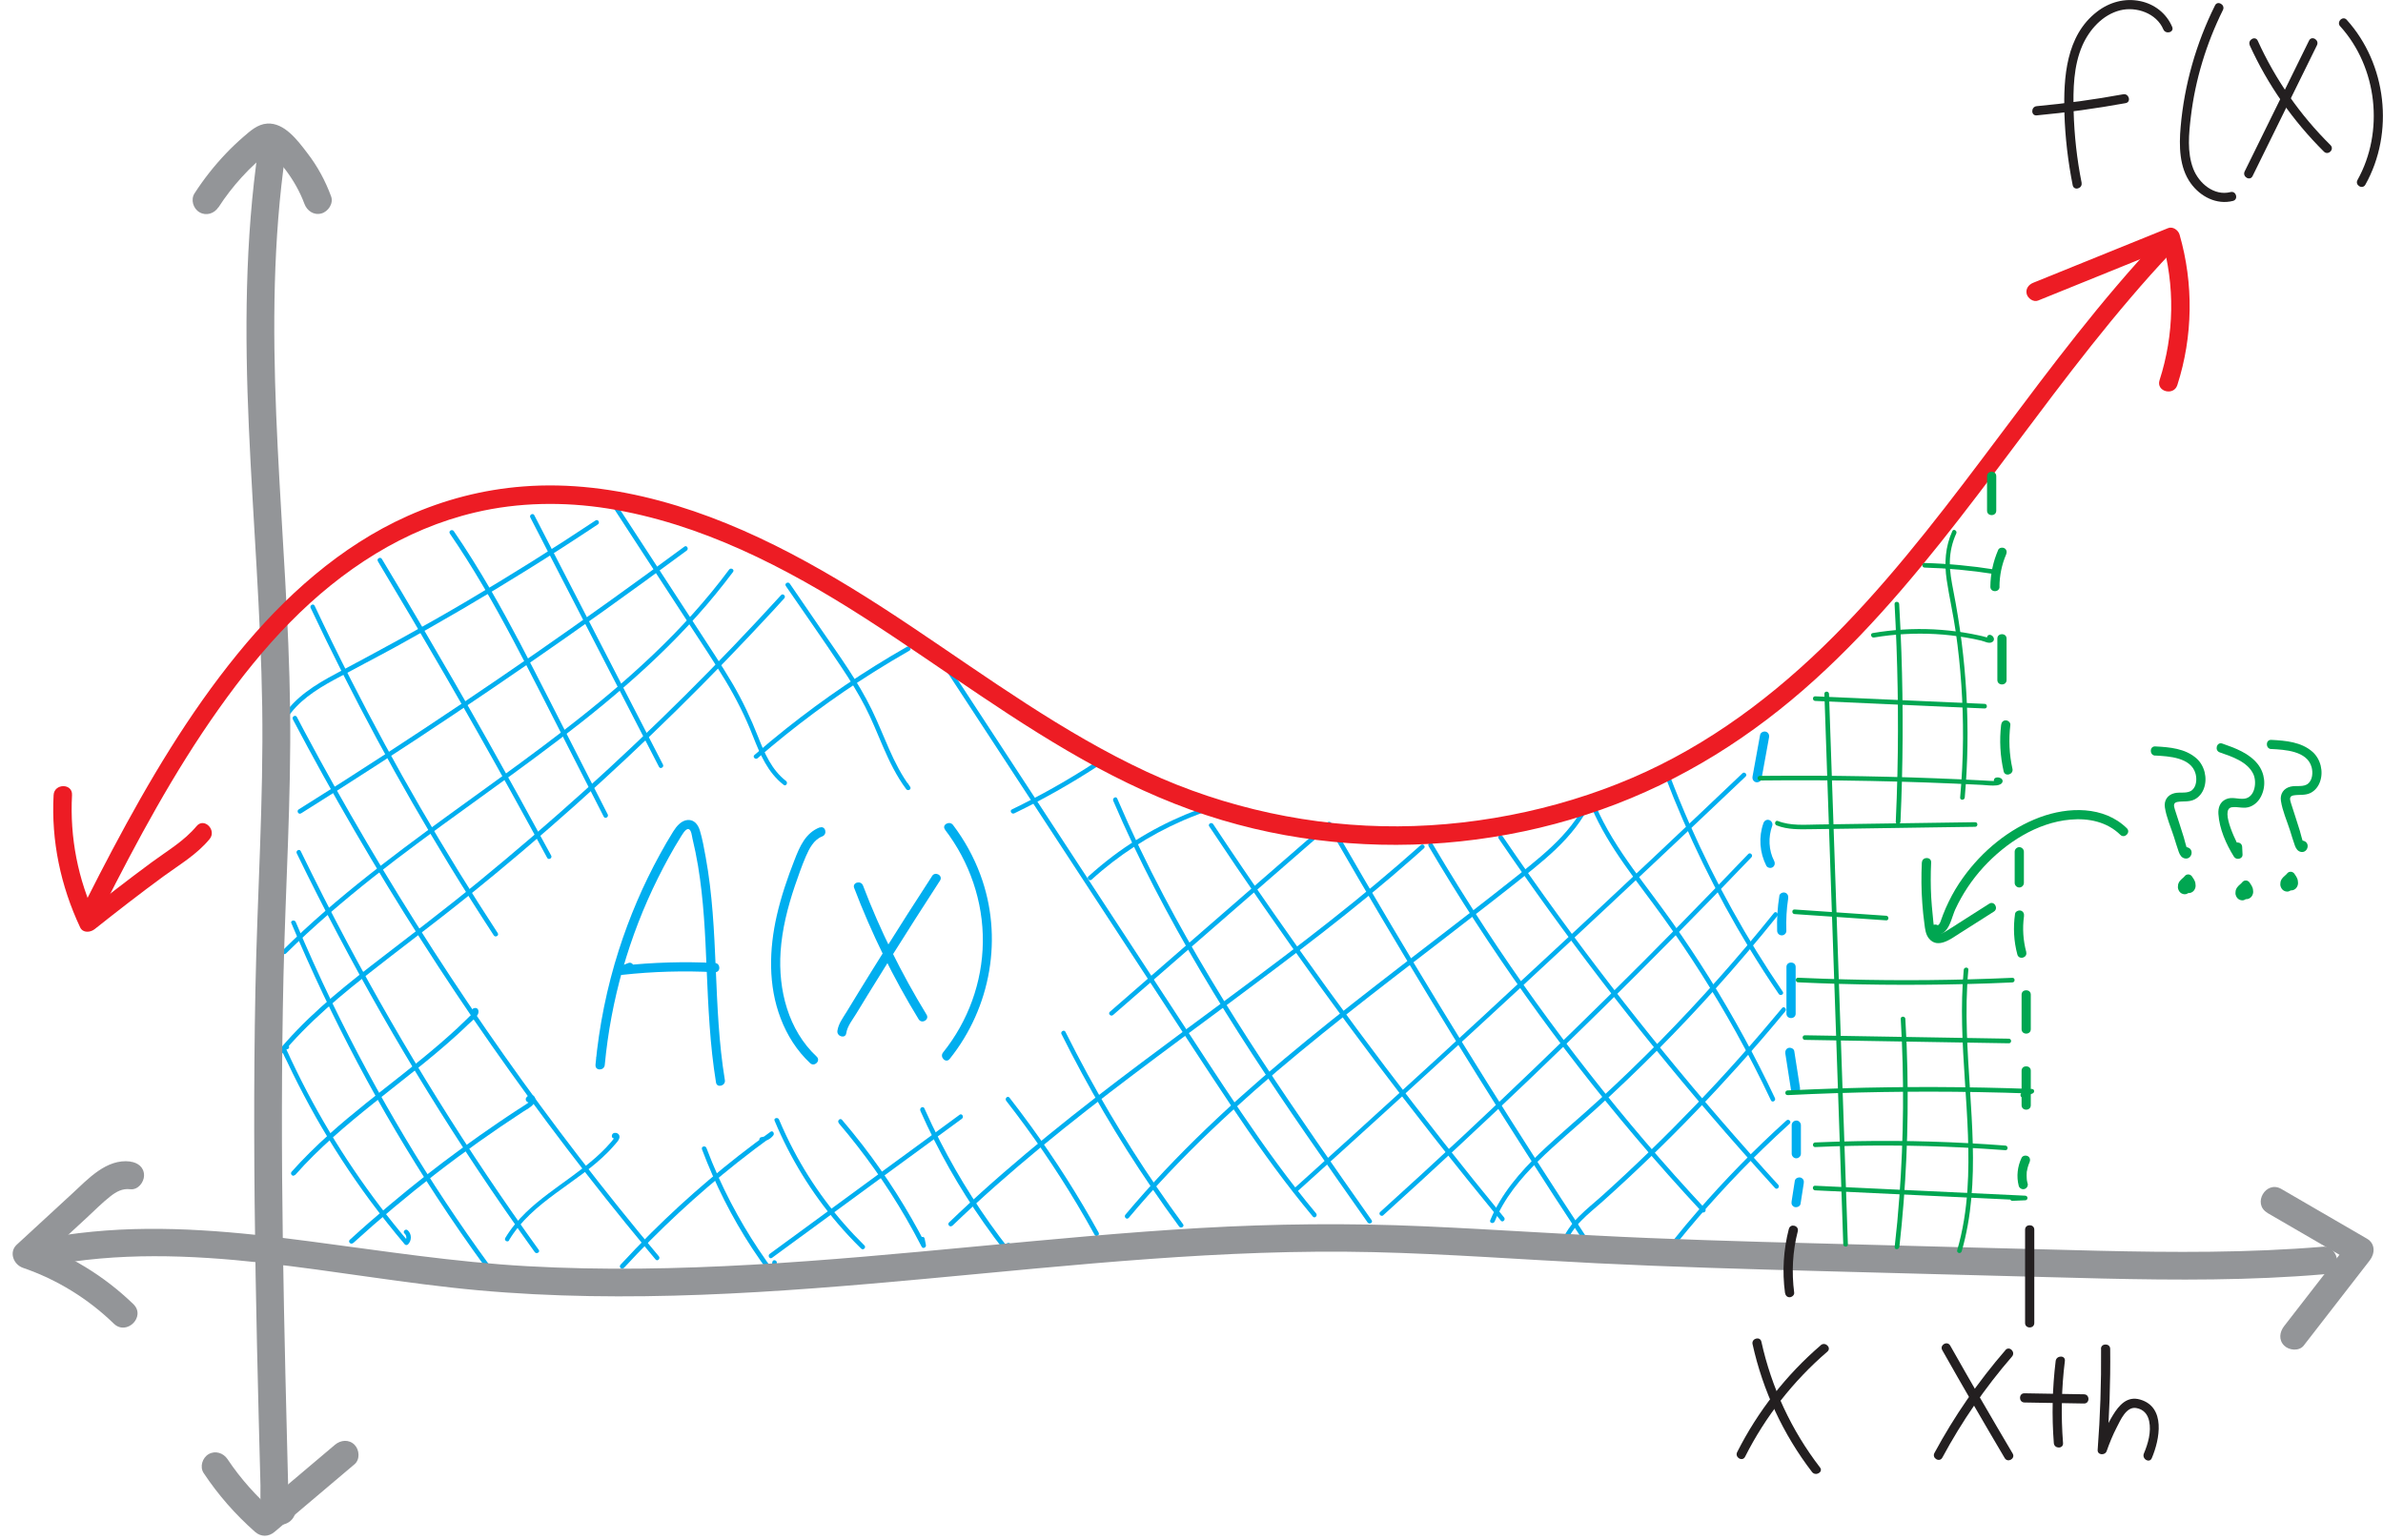 <?xml version="1.0" encoding="UTF-8"?>
<svg id="Layer_2" data-name="Layer 2" xmlns="http://www.w3.org/2000/svg" viewBox="0 0 258.73 167.27">
  <defs>
    <style>
      .cls-1 {
        fill: #00a651;
      }

      .cls-2 {
        fill: #231f20;
      }

      .cls-3 {
        fill: #ed1c24;
      }

      .cls-4 {
        fill: #00aeef;
      }

      .cls-5 {
        fill: #939598;
      }
    </style>
  </defs>
  <g id="Layer_1-2" data-name="Layer 1">
    <g>
      <g>
        <path class="cls-4" d="M64.73,114.87c-.02.26-.05.52-.07.79-.06.64.94.64,1,0,.66-7.05,2.63-13.98,5.78-20.31.76-1.52,1.57-3.02,2.47-4.46.13-.2.53-.94.85-.85.31.08.36.76.42,1.01.24.99.44,1.99.61,3,.61,3.68.78,7.42.93,11.14.18,4.14.35,8.28,1.02,12.37.1.63,1.07.36.96-.27-1.32-8.01-.62-16.21-2.08-24.2-.18-.97-.35-1.98-.64-2.92-.19-.61-.6-1.16-1.3-1.12s-1.23.68-1.58,1.24c-.51.81-.99,1.65-1.45,2.49-1.82,3.31-3.31,6.8-4.46,10.39-1.3,4.06-2.14,8.25-2.54,12.49h1c.02-.26.05-.52.07-.79.06-.64-.94-.64-1,0h0Z"/>
        <path class="cls-4" d="M68.21,104.59l-.79.3c-.48.18-.47,1.05.13.98,3.35-.37,6.71-.46,10.07-.29.64.03.64-.97,0-1-3.36-.17-6.73-.07-10.07.29l.13.98.79-.3c.6-.23.34-1.19-.27-.96h0Z"/>
        <path class="cls-4" d="M89.01,89.85c-1.55.59-2.19,2.1-2.75,3.55-.77,1.96-1.45,3.97-1.92,6.02-.84,3.68-.95,7.6.42,11.18.7,1.84,1.76,3.51,3.2,4.86.47.44,1.18-.27.71-.71-3.1-2.9-4.19-7.26-3.92-11.39.16-2.44.77-4.84,1.55-7.15.37-1.08.75-2.17,1.2-3.22.37-.85.86-1.81,1.78-2.16.59-.23.34-1.19-.27-.96h0Z"/>
        <path class="cls-4" d="M92.74,96.43c1.89,4.96,4.23,9.73,7,14.26.34.55,1.2.05.86-.5-2.72-4.45-5.04-9.14-6.9-14.02-.23-.6-1.19-.34-.96.27h0Z"/>
        <path class="cls-4" d="M101.2,95.14c-1.81,2.79-3.61,5.59-5.37,8.41-.86,1.38-1.72,2.75-2.57,4.14-.45.73-.89,1.45-1.33,2.18-.41.67-.89,1.29-1.01,2.07-.09.63.87.9.96.27.12-.79.69-1.47,1.1-2.15s.85-1.38,1.27-2.08c.85-1.38,1.71-2.76,2.57-4.14,1.73-2.75,3.47-5.49,5.24-8.21.35-.54-.51-1.04-.86-.5h0Z"/>
        <path class="cls-4" d="M102.6,90.1c2.67,3.49,4.16,7.8,4.11,12.2s-1.61,8.62-4.32,12c-.4.5.3,1.21.71.71,4.5-5.6,5.85-13.26,3.34-20.02-.72-1.94-1.72-3.75-2.97-5.4-.39-.5-1.26,0-.86.5h0Z"/>
      </g>
      <g>
        <path class="cls-4" d="M191.1,79.81l-.82,4.51c-.05.27.07.54.35.62.24.07.57-.08.62-.35l.82-4.51c.05-.27-.07-.54-.35-.62-.24-.07-.57.08-.62.35h0Z"/>
        <path class="cls-4" d="M191.46,89.4c-.54,1.5-.41,3.19.31,4.61.12.24.46.31.68.18.24-.14.3-.44.18-.68-.61-1.19-.66-2.59-.21-3.84.09-.25-.1-.55-.35-.62-.28-.08-.52.09-.62.35h0Z"/>
        <path class="cls-4" d="M193.19,97.29c-.2,1.25-.28,2.52-.24,3.79,0,.27.22.5.5.5s.51-.23.5-.5c-.04-1.18.02-2.36.2-3.52.04-.27-.07-.54-.35-.62-.24-.07-.57.08-.62.35h0Z"/>
        <path class="cls-4" d="M193.96,105.01v5.07c0,.64,1,.64,1,0v-5.07c0-.64-1-.64-1,0h0Z"/>
        <path class="cls-4" d="M193.84,114.42l.62,3.98c.04.27.38.41.62.35.28-.08.39-.35.35-.62l-.62-3.98c-.04-.27-.38-.41-.62-.35-.28.08-.39.35-.35.62h0Z"/>
        <path class="cls-4" d="M194.53,122.19v3.1c0,.26.23.51.5.5s.5-.22.5-.5v-3.1c0-.26-.23-.51-.5-.5s-.5.22-.5.5h0Z"/>
        <path class="cls-4" d="M194.87,128.23l-.35,2.24c-.02.14-.02.26.05.39.06.1.18.2.3.23.24.05.57-.07.62-.35l.35-2.24c.02-.14.02-.26-.05-.39-.06-.1-.18-.2-.3-.23-.24-.05-.57.07-.62.35h0Z"/>
      </g>
      <g>
        <path class="cls-4" d="M102.29,72.14l7.86,12.02c2.62,4.01,5.24,8.01,7.86,12.02s5.24,8.01,7.86,12.02,5.08,7.81,7.67,11.68,5.09,7.41,7.91,10.91c.36.44.72.89,1.09,1.33.21.25.56-.11.35-.35-2.9-3.48-5.55-7.16-8.09-10.91s-5.09-7.69-7.61-11.55-5.22-7.98-7.83-11.97l-7.83-11.97-7.86-12.02-.96-1.46c-.18-.27-.61-.02-.43.25h0Z"/>
        <path class="cls-4" d="M131.3,89.76c3.85,5.8,7.81,11.52,11.88,17.16s8.19,11.1,12.45,16.53c2.41,3.07,4.85,6.1,7.32,9.11.2.25.56-.11.35-.35-4.4-5.36-8.7-10.81-12.89-16.34-4.15-5.49-8.19-11.05-12.12-16.7-2.23-3.2-4.42-6.42-6.57-9.67-.18-.27-.61-.02-.43.25h0Z"/>
        <path class="cls-4" d="M155.11,91.9c3.29,5.58,6.82,11.01,10.57,16.29,3.73,5.24,7.67,10.32,11.83,15.23,2.35,2.78,4.78,5.51,7.26,8.18.22.24.57-.12.35-.35-4.4-4.72-8.6-9.63-12.58-14.71-3.98-5.07-7.74-10.3-11.27-15.69-1.98-3.02-3.89-6.09-5.73-9.21-.16-.28-.6-.03-.43.25h0Z"/>
        <path class="cls-4" d="M180.76,84.22c2.47,6.5,5.54,12.78,9.15,18.73,1.03,1.69,2.1,3.36,3.22,5,.18.26.61.01.43-.25-3.91-5.73-7.29-11.82-10.09-18.16-.79-1.79-1.53-3.61-2.23-5.44-.11-.3-.6-.17-.48.13h0Z"/>
        <path class="cls-4" d="M172.8,87.7c1.88,4.4,5.01,8.07,7.77,11.92,2.87,3.99,5.5,8.14,7.89,12.43,1.35,2.44,2.63,4.92,3.82,7.45.14.29.57.04.43-.25-2.11-4.47-4.48-8.81-7.09-13-1.3-2.08-2.66-4.13-4.08-6.13s-2.84-3.84-4.24-5.77c-1.56-2.17-3.02-4.43-4.07-6.89-.13-.29-.56-.04-.43.25h0Z"/>
        <path class="cls-4" d="M162.71,91.06c3.55,5.21,7.24,10.32,11.07,15.32s7.77,9.86,11.85,14.62c2.32,2.71,4.69,5.38,7.09,8.02.22.24.57-.12.35-.35-4.25-4.66-8.37-9.43-12.36-14.32s-7.8-9.83-11.5-14.91c-2.07-2.84-4.09-5.72-6.07-8.63-.18-.26-.61-.01-.43.25h0Z"/>
        <path class="cls-4" d="M144.97,91.06c3.32,5.76,6.71,11.48,10.16,17.17,3.45,5.69,6.97,11.33,10.56,16.94,2.01,3.15,4.04,6.28,6.1,9.4.18.27.61.02.43-.25-3.66-5.56-7.25-11.16-10.78-16.8s-6.99-11.32-10.38-17.04c-1.9-3.21-3.79-6.43-5.65-9.66-.16-.28-.59-.03-.43.25h0Z"/>
        <path class="cls-4" d="M120.87,86.97c2.74,6.41,5.99,12.58,9.53,18.57s7.41,11.84,11.37,17.59c2.22,3.23,4.47,6.43,6.72,9.63.18.26.62.01.43-.25-4.02-5.72-8.03-11.44-11.86-17.28s-7.46-11.78-10.71-17.95c-1.82-3.45-3.51-6.97-5.05-10.56-.13-.3-.56-.04-.43.25h0Z"/>
        <path class="cls-4" d="M115.25,112.3c2.88,5.77,6.14,11.34,9.77,16.66.97,1.43,1.97,2.84,3,4.24.19.26.62,0,.43-.25-3.82-5.2-7.29-10.65-10.38-16.31-.82-1.51-1.62-3.04-2.39-4.58-.14-.29-.58-.03-.43.25h0Z"/>
        <path class="cls-4" d="M109.25,119.55c2.79,3.58,5.36,7.33,7.69,11.23.66,1.1,1.29,2.21,1.91,3.33.16.28.59.03.43-.25-2.21-4-4.66-7.86-7.35-11.56-.76-1.05-1.54-2.08-2.33-3.1-.2-.25-.55.1-.35.35h0Z"/>
        <path class="cls-4" d="M99.92,120.62c1.9,4.29,4.22,8.38,6.92,12.22.76,1.09,1.55,2.15,2.37,3.19.15.19.41,0,.43-.18.02-.21.05-.42.07-.63.04-.32-.46-.32-.5,0-.02.21-.05.42-.07.63l.43-.18c-2.87-3.66-5.39-7.6-7.51-11.75-.6-1.17-1.16-2.36-1.7-3.56-.13-.29-.56-.04-.43.25h0Z"/>
        <path class="cls-4" d="M91.05,121.96c2.74,3.21,5.19,6.66,7.31,10.31.6,1.03,1.16,2.07,1.71,3.13.14.26.51.07.46-.19-.05-.23-.09-.47-.14-.7-.06-.32-.55-.18-.48.13.05.23.09.47.14.7l.46-.19c-1.95-3.79-4.24-7.4-6.84-10.77-.73-.94-1.48-1.87-2.25-2.77-.21-.24-.56.11-.35.35h0Z"/>
        <path class="cls-4" d="M84.1,121.71c1.69,4.05,4,7.82,6.85,11.16.81.95,1.66,1.86,2.55,2.73.23.23.58-.13.35-.35-3.08-3.03-5.69-6.52-7.7-10.35-.57-1.08-1.09-2.19-1.57-3.32-.12-.29-.61-.16-.48.13h0Z"/>
        <path class="cls-4" d="M76.21,124.8c1.42,3.77,3.24,7.39,5.45,10.76.64.97,1.3,1.92,2,2.85.11.15.41.17.46-.06.07-.39.15-.79.22-1.18.06-.31-.42-.45-.48-.13-.07.39-.15.79-.22,1.18l.46-.06c-2.39-3.2-4.43-6.65-6.07-10.28-.48-1.06-.92-2.13-1.33-3.21-.11-.3-.6-.17-.48.13h0Z"/>
        <path class="cls-4" d="M31.79,78.11c2.15,4.08,4.39,8.12,6.71,12.11s4.73,7.95,7.22,11.85,5.03,7.71,7.67,11.48,5.36,7.51,8.16,11.18,5.62,7.22,8.54,10.74c.36.44.73.87,1.09,1.31.21.25.56-.11.35-.35-2.96-3.53-5.84-7.12-8.65-10.77s-5.5-7.31-8.14-11.05-5.23-7.58-7.72-11.44-4.89-7.76-7.22-11.72-4.6-8-6.77-12.07c-.27-.5-.54-1.01-.8-1.52-.15-.28-.58-.03-.43.25h0Z"/>
        <path class="cls-4" d="M32.22,92.67c2.87,5.91,5.94,11.73,9.2,17.44s6.71,11.3,10.35,16.78c2.04,3.07,4.14,6.1,6.29,9.09.19.26.62,0,.43-.25-3.84-5.33-7.51-10.79-10.98-16.37-3.47-5.58-6.76-11.28-9.85-17.08-1.73-3.25-3.4-6.54-5.01-9.85-.14-.29-.57-.04-.43.25h0Z"/>
        <path class="cls-4" d="M31.64,100.27c2.18,5.18,4.58,10.25,7.21,15.21s5.48,9.77,8.54,14.46c1.71,2.62,3.49,5.19,5.33,7.71.19.26.62,0,.43-.25-3.27-4.48-6.34-9.1-9.18-13.86s-5.51-9.7-7.94-14.72c-1.38-2.86-2.69-5.76-3.92-8.69-.12-.29-.61-.16-.48.13h0Z"/>
        <path class="cls-4" d="M31.39,113.65c-.07-.23-.29-.34-.5-.2s-.3.48-.23.73c.11.36.33.73.49,1.07.21.44.41.87.63,1.31.79,1.6,1.62,3.18,2.5,4.74,1.78,3.14,3.75,6.17,5.89,9.07,1.21,1.63,2.47,3.22,3.78,4.77.09.1.26.09.35,0,.42-.42.41-1.13-.03-1.53-.24-.22-.59.14-.35.35s.27.59.03.83h.35c-4.23-4.98-7.9-10.41-10.94-16.19-.42-.79-.82-1.59-1.21-2.39-.2-.4-.39-.8-.58-1.21-.09-.2-.19-.4-.28-.61-.04-.1-.11-.2-.14-.3-.04-.05-.05-.1-.02-.16.07-.11,0-.16-.23-.15.1.3.58.17.48-.13h0Z"/>
        <path class="cls-4" d="M85.32,63.64c2.02,2.94,4.07,5.85,6.04,8.82.93,1.39,1.81,2.81,2.58,4.3.72,1.4,1.3,2.86,1.92,4.3.7,1.62,1.47,3.22,2.53,4.64.19.25.61.02.43-.25-.08-.13-.16-.25-.25-.38-.17-.27-.61-.02-.43.25.08.13.16.25.25.38l.43-.25c-1.9-2.54-2.81-5.61-4.19-8.42-1.49-3.05-3.5-5.81-5.42-8.6l-3.46-5.05c-.18-.26-.61-.01-.43.25h0Z"/>
        <path class="cls-4" d="M66.7,55.3c2.73,4.19,5.45,8.37,8.18,12.56,1.31,2.01,2.64,4,3.88,6.05,1.16,1.93,2.16,3.91,2.98,6.01.78,1.98,1.61,3.98,3.35,5.32.25.2.5-.24.25-.43-1.55-1.19-2.34-3.03-3.03-4.79-.79-2.01-1.7-3.94-2.79-5.8-1.2-2.03-2.51-4-3.8-5.98l-4.02-6.17-4.57-7.01c-.17-.27-.61-.02-.43.25h0Z"/>
        <path class="cls-4" d="M57.58,56.2c3.63,7.03,7.25,14.06,10.88,21.09l3.09,5.99c.15.29.58.03.43-.25-3.63-7.03-7.25-14.06-10.88-21.09l-3.09-5.99c-.15-.29-.58-.03-.43.25h0Z"/>
        <path class="cls-4" d="M48.83,57.93c2.52,3.67,4.73,7.53,6.82,11.46s4.19,8.12,6.27,12.19c1.21,2.37,2.42,4.74,3.63,7.11.15.29.58.03.43-.25-2.14-4.2-4.29-8.41-6.43-12.61-2.02-3.96-4.05-7.93-6.28-11.78-1.26-2.17-2.58-4.3-4-6.37-.18-.26-.61-.01-.43.25h0Z"/>
        <path class="cls-4" d="M41.03,60.96c2.48,4.13,4.92,8.27,7.33,12.44s4.8,8.4,7.14,12.62c1.31,2.37,2.62,4.75,3.91,7.14.15.28.59.03.43-.25-2.29-4.23-4.62-8.45-6.98-12.64s-4.79-8.4-7.24-12.57c-1.37-2.34-2.76-4.67-4.16-7-.17-.28-.6-.02-.43.25h0Z"/>
        <path class="cls-4" d="M33.73,66.02c2.27,4.81,4.67,9.56,7.19,14.24s5.14,9.22,7.89,13.73c1.56,2.55,3.16,5.08,4.8,7.59.18.27.61.02.43-.25-2.91-4.45-5.7-8.98-8.37-13.58s-5.17-9.21-7.56-13.91c-1.36-2.67-2.68-5.36-3.95-8.06-.14-.29-.57-.04-.43.25h0Z"/>
        <path class="cls-4" d="M182.12,134.93c2.89-3.58,6-6.99,9.31-10.2.94-.92,1.91-1.81,2.88-2.7.24-.22-.12-.57-.35-.35-3.42,3.09-6.64,6.39-9.66,9.87-.86.99-1.71,2-2.53,3.03-.2.25.15.6.35.35h0Z"/>
        <path class="cls-4" d="M170.01,135.17c.62-2.01,2.49-3.35,3.99-4.69,1.73-1.55,3.43-3.13,5.1-4.74,3.33-3.21,6.54-6.54,9.63-9.98,1.74-1.94,3.45-3.92,5.11-5.94.2-.25-.15-.6-.35-.35-3,3.62-6.12,7.14-9.38,10.53s-6.6,6.64-10.08,9.78c-1.68,1.52-3.81,3-4.51,5.26-.1.31.39.44.48.13h0Z"/>
        <path class="cls-4" d="M162.28,132.66c1.04-2.54,2.81-4.68,4.75-6.59s4.19-3.77,6.27-5.66c4.54-4.13,8.87-8.48,12.97-13.05,2.3-2.56,4.53-5.18,6.69-7.87.2-.25-.15-.6-.35-.35-3.88,4.83-8,9.46-12.34,13.88-2.16,2.19-4.37,4.33-6.64,6.41-2.13,1.96-4.37,3.81-6.47,5.82s-4.2,4.44-5.36,7.27c-.12.3.36.43.48.13h0Z"/>
        <path class="cls-4" d="M150.2,131.96c5.39-4.87,10.71-9.82,15.96-14.84s10.37-10.07,15.44-15.21c2.88-2.91,5.73-5.85,8.56-8.81.22-.23-.13-.59-.35-.35-5.02,5.25-10.11,10.44-15.28,15.54s-10.35,10.09-15.63,15.02c-2.99,2.79-6.01,5.56-9.05,8.31-.24.22.12.57.35.35h0Z"/>
        <path class="cls-4" d="M140.87,129.38c3.21-2.89,6.4-5.79,9.59-8.69s6.37-5.82,9.55-8.74,6.34-5.85,9.5-8.79,6.31-5.89,9.45-8.84,6.28-5.92,9.41-8.89c.39-.37.77-.74,1.16-1.1.23-.22-.12-.58-.35-.35-3.13,2.98-6.26,5.94-9.4,8.9s-6.29,5.91-9.45,8.85-6.32,5.87-9.49,8.8-6.35,5.84-9.54,8.75-6.38,5.81-9.59,8.7c-.4.36-.79.72-1.19,1.07-.24.22.11.57.35.35h0Z"/>
        <path class="cls-4" d="M122.54,132.27c2.77-3.31,5.75-6.45,8.87-9.43s6.35-5.81,9.67-8.55,6.76-5.45,10.19-8.1,6.86-5.27,10.27-7.93c1.69-1.32,3.39-2.64,5.05-4s3.2-2.74,4.49-4.42c.31-.41.61-.83.88-1.27.17-.27-.26-.52-.43-.25-1.13,1.8-2.63,3.31-4.23,4.68s-3.31,2.7-4.99,4.02c-3.41,2.68-6.87,5.31-10.3,7.96s-6.78,5.25-10.1,7.97-6.6,5.53-9.74,8.48-6.14,6.02-8.95,9.27c-.35.4-.69.8-1.03,1.21-.21.25.15.6.35.35h0Z"/>
        <path class="cls-4" d="M103.4,133.12c3.08-2.97,6.29-5.79,9.58-8.51s6.67-5.34,10.08-7.92,6.84-5.1,10.26-7.64,6.84-5.1,10.21-7.72,6.69-5.33,9.9-8.16c.39-.34.78-.69,1.17-1.04.24-.22-.11-.57-.35-.35-3.19,2.85-6.48,5.58-9.84,8.23s-6.78,5.22-10.22,7.77-6.86,5.07-10.27,7.63-6.79,5.16-10.09,7.85-6.55,5.49-9.66,8.42c-.38.36-.76.72-1.13,1.08-.23.22.12.58.35.35h0Z"/>
        <path class="cls-4" d="M83.82,136.6c5.36-3.93,10.73-7.86,16.09-11.79l4.53-3.32c.26-.19,0-.62-.25-.43-5.36,3.93-10.73,7.86-16.09,11.79l-4.53,3.32c-.26.19,0,.62.25.43h0Z"/>
        <path class="cls-4" d="M67.73,137.71c3.8-4.13,7.93-7.97,12.33-11.46,1.26-1,2.55-1.97,3.85-2.91l-.3-.39c-.23.3-.55.5-.93.54-.32.03-.32.54,0,.5.51-.06.96-.28,1.28-.69.16-.2-.05-.57-.3-.39-4.6,3.31-8.95,6.99-12.97,10.99-1.13,1.12-2.24,2.28-3.32,3.45-.22.24.14.59.35.35h0Z"/>
        <path class="cls-4" d="M55.27,134.68c2.53-4.21,7.37-6.15,10.73-9.55.24-.25.48-.5.7-.76.19-.22.46-.48.54-.76.18-.65-.82-.81-.81-.22,0,.32.5.32.5,0l-.1.12c-.06-.05-.09-.05-.1.02-.06.04-.11.16-.16.22-.07.09-.15.18-.22.27-.18.21-.36.41-.55.61-.37.39-.76.75-1.16,1.11-.82.72-1.69,1.38-2.56,2.02-1.7,1.25-3.46,2.44-4.98,3.91-.86.83-1.63,1.75-2.24,2.77-.17.28.27.53.43.25h0Z"/>
        <path class="cls-4" d="M38.34,135c2.88-2.62,5.86-5.12,8.93-7.5s6.25-4.63,9.51-6.76c.38-.25.87-.48,1.15-.85.18-.24.29-.66.01-.88-.44-.35-1.23.32-.66.68.27.17.52-.26.25-.43-.22-.14.09.33.1.15,0-.03-.04.07-.05.09-.08.16-.23.27-.38.37-.35.24-.71.46-1.07.69-.68.44-1.35.9-2.02,1.35-1.37.93-2.73,1.89-4.07,2.87-2.67,1.95-5.27,3.99-7.79,6.12-1.45,1.22-2.87,2.46-4.27,3.74-.24.22.12.57.35.35h0Z"/>
        <path class="cls-4" d="M32.05,127.6c2.57-2.91,5.54-5.41,8.56-7.83s6.14-4.77,9.01-7.38c.4-.36.79-.73,1.17-1.1.35-.33.81-.68,1.07-1.09.18-.29.11-.8-.33-.73-.33.06-.47.44-.18.64.27.18.52-.25.25-.43l-.04-.03.11.15c-.02-.07-.58.48-.64.53-.15.15-.3.3-.46.45-.31.3-.62.59-.93.89-.63.58-1.27,1.15-1.92,1.71-1.3,1.12-2.64,2.2-3.99,3.27-2.69,2.13-5.42,4.22-7.98,6.52-1.43,1.29-2.81,2.64-4.09,4.08-.21.24.14.6.35.35h0Z"/>
        <path class="cls-4" d="M29.34,116.07c2.82-3.81,6.41-6.96,10.11-9.89s7.73-5.92,11.52-8.98,7.74-6.41,11.49-9.76,7.39-6.76,10.96-10.27,7.08-7.14,10.49-10.83c.42-.45.83-.9,1.24-1.36.22-.24-.14-.59-.35-.35-3.39,3.72-6.86,7.35-10.42,10.89s-7.24,7.03-10.99,10.41-7.55,6.64-11.44,9.83-7.73,6.08-11.62,9.09-7.4,5.95-10.4,9.63c-.35.44-.7.88-1.03,1.33-.19.26.24.51.43.25h0Z"/>
        <path class="cls-4" d="M31.06,103.54c2.98-2.94,6.16-5.66,9.44-8.26s6.68-5.07,10.07-7.52,6.77-4.88,10.09-7.41,6.52-5.13,9.57-7.95,5.89-5.82,8.44-9.09c.31-.4.61-.8.92-1.2.19-.26-.24-.51-.43-.25-2.48,3.34-5.29,6.42-8.3,9.28s-6.16,5.48-9.42,8-6.7,5.01-10.09,7.46-6.73,4.87-10.01,7.41-6.5,5.22-9.52,8.1c-.37.36-.74.71-1.11,1.08-.23.23.12.58.35.35h0Z"/>
        <path class="cls-4" d="M32.69,88.33c5.59-3.5,11.13-7.09,16.61-10.76s10.91-7.42,16.28-11.25c3.01-2.15,6.01-4.33,8.98-6.53.26-.19,0-.62-.25-.43-5.31,3.92-10.67,7.77-16.09,11.53s-10.9,7.44-16.43,11.04c-3.1,2.02-6.22,4.01-9.36,5.97-.27.17-.02.6.25.43h0Z"/>
        <path class="cls-4" d="M31.1,78.11c1.22-1.93,3.17-3.19,5.13-4.26,2.28-1.24,4.58-2.42,6.86-3.67,4.76-2.62,9.46-5.37,14.07-8.24,2.61-1.62,5.19-3.29,7.75-4.99.27-.18.02-.61-.25-.43-4.58,3.05-9.25,5.97-13.99,8.77s-9.43,5.33-14.22,7.88c-2.21,1.18-4.42,2.53-5.79,4.7-.17.27.26.52.43.25h0Z"/>
        <path class="cls-4" d="M120.85,110.23l18.46-16.06,5.18-4.51c.24-.21-.11-.56-.35-.35-6.15,5.35-12.31,10.71-18.46,16.06l-5.18,4.51c-.24.21.11.56.35.35h0Z"/>
        <path class="cls-4" d="M118.53,95.52c2.92-2.66,6.28-4.83,9.9-6.41,1.04-.45,2.11-.85,3.19-1.2.22-.07.25-.43,0-.48-.24-.05-.47-.1-.71-.15-.31-.07-.45.41-.13.48.24.05.47.1.71.15v-.48c-3.83,1.25-7.45,3.12-10.67,5.55-.91.69-1.79,1.42-2.64,2.19-.24.22.12.57.35.35h0Z"/>
        <path class="cls-4" d="M110.12,88.33c3.1-1.5,6.11-3.2,9-5.08.27-.18.02-.61-.25-.43-2.89,1.88-5.9,3.58-9,5.08-.29.14-.04.57.25.43h0Z"/>
        <path class="cls-4" d="M82.26,82.34c3.97-3.44,8.19-6.58,12.64-9.38,1.26-.79,2.54-1.56,3.84-2.3.28-.16.03-.59-.25-.43-4.6,2.62-8.99,5.6-13.14,8.9-1.17.93-2.31,1.88-3.44,2.86-.24.21.11.56.35.35h0Z"/>
      </g>
    </g>
    <g>
      <path class="cls-5" d="M23.72,22.52c.75-1.16,1.59-2.25,2.52-3.27.49-.54,1-1.06,1.54-1.55.46-.43,1.1-.84,1.48-1.27-.09.1-.24-.18-.03.07.06.07.38.37.53.53.46.47.9.96,1.3,1.49.82,1.1,1.51,2.32,1.99,3.61.28.76,1.02,1.28,1.85,1.05.73-.2,1.33-1.08,1.05-1.85-.63-1.71-1.48-3.28-2.6-4.73-1.02-1.33-2.46-3.3-4.34-3.18-1.04.07-1.83.79-2.58,1.44-.66.57-1.29,1.17-1.89,1.8-1.27,1.33-2.42,2.79-3.42,4.34-.44.68-.14,1.66.54,2.05.73.43,1.61.14,2.05-.54h0Z"/>
      <path class="cls-5" d="M22.11,159.97c1.57,2.37,3.45,4.51,5.58,6.39.65.57,1.47.55,2.12,0,2.89-2.45,5.79-4.89,8.68-7.34.62-.52.54-1.58,0-2.12-.61-.61-1.5-.52-2.12,0-2.89,2.45-5.79,4.89-8.68,7.34h2.12c-1.94-1.71-3.68-3.63-5.11-5.78-.45-.67-1.32-.96-2.05-.54-.67.39-.99,1.37-.54,2.05h0Z"/>
      <path class="cls-5" d="M28.06,16.01c-1.47,10.07-1.49,20.25-1.04,30.4s1.3,20.24,1.45,30.38-.54,20.46-.74,30.69-.15,20.57.02,30.85c.09,5.1.2,10.2.33,15.3.06,2.57.13,5.14.2,7.71.03,1.15-.19,2.71.66,3.62.96,1.04,2.74.79,3.13-.66s-1.08-2.65-2.44-1.97c-.73.36-.93,1.39-.54,2.05.43.74,1.32.9,2.05.54l.08-.04-.76.2h.07c-.25-.06-.5-.13-.76-.2l.05.04-.54-.54.4-1.56.76-.2c.1,0,.95.59.9.72.02-.04-.01-.23-.01-.27-.01-.29-.02-.58-.02-.87-.02-.62-.03-1.24-.05-1.87-.03-1.2-.06-2.4-.09-3.61-.06-2.45-.12-4.89-.18-7.34-.11-4.81-.21-9.62-.28-14.43-.14-9.66-.15-19.33.07-28.99s.84-19.21.72-28.83-.88-19.03-1.35-28.54-.64-18.99.4-28.44c.12-1.12.27-2.25.43-3.37.12-.8-.2-1.61-1.05-1.85-.71-.19-1.73.24-1.85,1.05h0Z"/>
    </g>
    <g>
      <path class="cls-5" d="M4.99,137.5c15.59-3.05,31.37,1.21,46.89,2.62,16.19,1.47,32.45.25,48.59-1.24,16.16-1.49,32.35-3.28,48.61-2.9,8.11.19,16.2.81,24.3,1.21,8.09.4,16.19.63,24.29.85s16.32.43,24.48.65,16.13.44,24.18.08c1.97-.09,3.94-.21,5.91-.38.81-.07,1.5-.64,1.5-1.5,0-.76-.69-1.57-1.5-1.5-8.12.68-16.28.63-24.42.44s-16.31-.43-24.47-.64-16.19-.41-24.28-.74c-8.18-.33-16.36-.92-24.54-1.28s-16.16-.27-24.23.19-16.28,1.25-24.4,2.01c-16.14,1.52-32.37,3.04-48.6,2.14-7.94-.44-15.78-1.67-23.65-2.7-7.82-1.03-15.75-1.82-23.63-1.05-1.96.19-3.9.47-5.83.85-.8.16-1.25,1.11-1.05,1.85.23.83,1.05,1.2,1.85,1.05h0Z"/>
      <path class="cls-5" d="M14.15,126.14c-2.6-.33-4.61,1.92-6.34,3.51-2,1.84-3.99,3.68-5.99,5.52-.88.81-.35,2.16.66,2.51,3.7,1.27,7.08,3.35,9.88,6.07,1.39,1.34,3.51-.77,2.12-2.12-3.19-3.09-7.01-5.4-11.21-6.84l.66,2.51c1.82-1.67,3.63-3.34,5.45-5.02.85-.78,1.67-1.63,2.58-2.34.68-.54,1.34-.89,2.18-.79s1.5-.76,1.5-1.5c0-.9-.69-1.4-1.5-1.5h0Z"/>
      <path class="cls-5" d="M246.17,131.72c3.1,1.8,6.2,3.6,9.3,5.4l-.3-2.36c-2.39,3.08-4.78,6.17-7.17,9.25-.5.64-.62,1.5,0,2.12.52.52,1.62.64,2.12,0,2.39-3.08,4.78-6.17,7.17-9.25.58-.75.62-1.82-.3-2.36l-9.3-5.4c-1.67-.97-3.18,1.62-1.51,2.59h0Z"/>
    </g>
    <g>
      <path class="cls-3" d="M5.82,86.35c-.27,4.97.77,9.87,2.88,14.36.3.64,1.11.56,1.57.2,2.46-1.95,4.94-3.88,7.48-5.74,1.74-1.27,3.61-2.36,5-4.04.82-.98-.59-2.4-1.41-1.41-1.35,1.62-3.17,2.67-4.85,3.91-2.58,1.9-5.11,3.87-7.63,5.86l1.57.2c-1.97-4.17-2.86-8.75-2.61-13.35.07-1.29-1.93-1.28-2,0h0Z"/>
      <path class="cls-3" d="M221.28,32.64c4.89-1.98,9.77-3.96,14.66-5.94l-1.23-.7c1.45,5.01,1.36,10.33-.24,15.29-.4,1.23,1.54,1.75,1.93.53,1.7-5.28,1.78-11.02.24-16.35-.14-.47-.72-.9-1.23-.7-4.89,1.98-9.77,3.96-14.66,5.94-.5.2-.85.67-.7,1.23.13.47.73.9,1.23.7h0Z"/>
      <path class="cls-3" d="M11.13,98.72c3.78-7.47,7.76-14.88,12.61-21.72s10.16-12.67,17.05-16.87c3.35-2.04,6.98-3.58,10.8-4.48,4.7-1.11,9.62-1.18,14.38-.43,10.1,1.6,19.36,6.4,27.87,11.86s16.49,11.54,25.36,16.31c4.3,2.31,8.79,4.28,13.47,5.67s9.08,2.15,13.72,2.5c9.26.7,18.71-.54,27.47-3.64s16.42-7.97,23.21-14.13c6.65-6.03,12.31-13.04,17.74-20.16s10.7-14.49,16.55-21.33c1.42-1.67,2.88-3.3,4.39-4.9.88-.94-.53-2.35-1.41-1.41-6.22,6.6-11.65,13.87-17.08,21.11-5.38,7.17-10.78,14.36-17.01,20.82s-13.33,12.08-21.5,15.87-17.7,5.9-26.96,5.95-18.73-1.95-27.27-5.92c-9.13-4.25-17.27-10.23-25.61-15.81s-17.35-10.95-27.26-13.62c-4.82-1.3-9.86-1.95-14.84-1.56-4.35.33-8.58,1.43-12.56,3.21-7.32,3.27-13.43,8.8-18.45,14.96-5.34,6.55-9.66,13.86-13.61,21.31-.95,1.79-1.87,3.58-2.78,5.39-.58,1.15,1.15,2.16,1.73,1.01h0Z"/>
    </g>
    <g>
      <path class="cls-2" d="M226.01,19.86c-.51-2.56-.8-5.16-.87-7.78-.06-2.39-.02-4.91.95-7.14.77-1.74,2.2-3.34,4.1-3.82,1.76-.44,3.95.32,4.69,2.07.25.58,1.21.33.96-.27-.62-1.47-1.92-2.48-3.48-2.8-1.68-.35-3.35.12-4.69,1.16-3.36,2.59-3.64,7.14-3.53,11.04.08,2.62.39,5.23.9,7.8.13.63,1.09.36.96-.27h0Z"/>
      <path class="cls-2" d="M221.13,12.53c3.24-.3,6.46-.75,9.66-1.33.63-.12.36-1.08-.27-.96-3.11.57-6.24,1-9.39,1.29-.64.06-.64,1.06,0,1h0Z"/>
      <path class="cls-2" d="M240.49.59c-2.05,4.12-3.33,8.6-3.73,13.19-.18,2.06-.16,4.39,1.1,6.13,1.04,1.44,2.8,2.36,4.58,1.91.62-.16.36-1.12-.27-.96-1.78.45-3.43-.95-4.04-2.53-.69-1.79-.48-3.81-.26-5.67.48-4.02,1.68-7.94,3.48-11.57.29-.57-.58-1.08-.86-.5h0Z"/>
      <path class="cls-2" d="M244.26,4.92c1.96,4.3,4.7,8.22,8.06,11.55.46.45,1.17-.25.71-.71-3.31-3.27-5.98-7.11-7.9-11.34-.27-.58-1.13-.08-.86.5h0Z"/>
      <path class="cls-2" d="M250.7,4.41c-2.33,4.74-4.66,9.48-6.99,14.21-.28.58.58,1.08.86.5,2.33-4.74,4.66-9.48,6.99-14.21.28-.58-.58-1.08-.86-.5h0Z"/>
      <path class="cls-2" d="M254.09,2.86c4.03,4.47,4.8,11.44,1.87,16.69-.31.56.55,1.07.86.5,3.16-5.65,2.31-13.1-2.03-17.9-.43-.48-1.14.23-.71.71h0Z"/>
    </g>
    <g>
      <path class="cls-2" d="M194.22,133.46c-.58,2.26-.73,4.61-.42,6.92.04.27.2.5.5.5.24,0,.54-.23.5-.5-.29-2.23-.17-4.48.39-6.66.16-.62-.8-.89-.96-.27h0Z"/>
      <g>
        <path class="cls-2" d="M190.28,145.97c1.11,5.04,3.32,9.8,6.46,13.89.39.5,1.26,0,.86-.5-3.1-4.03-5.27-8.69-6.36-13.65-.14-.63-1.1-.36-.96.27h0Z"/>
        <path class="cls-2" d="M197.69,146.09c-3.76,3.23-6.85,7.19-9.08,11.61-.29.57.57,1.08.86.5,2.2-4.36,5.23-8.23,8.93-11.41.49-.42-.22-1.12-.71-.71h0Z"/>
      </g>
    </g>
    <g>
      <g>
        <path class="cls-1" d="M220.14,128.52c-.03-.1-.05-.21-.07-.32,0-.03,0-.06-.01-.09,0,.06,0,.06,0,0,0-.05,0-.09-.01-.14-.02-.21-.01-.43,0-.65,0-.05,0-.09.02-.14-.01.11.01-.08.02-.1.02-.11.04-.21.07-.31s.06-.21.1-.31c.02-.04.03-.09.05-.13-.04.09.04-.08.04-.09.11-.24.07-.55-.18-.68-.22-.12-.56-.07-.68.18-.45.95-.57,2.02-.31,3.04.06.25.36.43.62.35s.42-.34.35-.62h0Z"/>
        <path class="cls-1" d="M220.49,120.03v-3.75c0-.64-1-.64-1,0v3.75c0,.64,1,.64,1,0h0Z"/>
        <path class="cls-1" d="M220.49,111.77v-3.75c0-.64-1-.64-1,0v3.75c0,.64,1,.64,1,0h0Z"/>
        <path class="cls-1" d="M220,103.4c-.34-1.26-.43-2.59-.25-3.89.04-.27-.07-.54-.35-.62-.23-.06-.58.08-.62.35-.21,1.48-.14,2.97.25,4.42.17.62,1.13.36.96-.27h0Z"/>
        <path class="cls-1" d="M219.74,95.88v-3.38c0-.27-.23-.5-.5-.5s-.5.23-.5.5v3.38c0,.27.23.5.5.5s.5-.23.5-.5h0Z"/>
        <path class="cls-1" d="M218.5,83.5c-.35-1.57-.42-3.17-.23-4.77.03-.27-.25-.5-.5-.5-.3,0-.47.23-.5.5-.2,1.68-.1,3.38.27,5.03.14.63,1.1.36.96-.27h0Z"/>
        <path class="cls-1" d="M217.86,73.85v-4.5c0-.64-1-.64-1,0v4.5c0,.64,1,.64,1,0h0Z"/>
        <path class="cls-1" d="M217.09,63.72c0-1.2.25-2.4.72-3.5.11-.25.07-.54-.18-.68-.21-.12-.58-.07-.68.18-.55,1.27-.84,2.62-.85,4,0,.64.99.64,1,0h0Z"/>
        <path class="cls-1" d="M216.74,55.46v-3.75c0-.64-1-.64-1,0v3.75c0,.64,1,.64,1,0h0Z"/>
      </g>
      <g>
        <path class="cls-1" d="M208.96,61.64c2.51.07,5.01.3,7.48.69.31.05.45-.43.13-.48-2.52-.4-5.06-.64-7.61-.71-.32,0-.32.49,0,.5h0Z"/>
        <path class="cls-1" d="M203.48,69.23c2.2-.37,4.43-.49,6.66-.37,1.12.06,2.24.19,3.34.38.54.09,1.09.2,1.63.33.36.08.85.38,1.2.15.29-.18.2-.54-.06-.71-.28-.18-.57.01-.5.33s.55.18.48-.13c-.28.09-.37.16-.25.22.06.06.04.02-.07-.14-.05-.05-.19-.07-.27-.09-.25-.08-.5-.13-.76-.19-.54-.12-1.08-.22-1.63-.31-1.09-.18-2.2-.29-3.3-.35-2.21-.11-4.43.03-6.62.4-.32.05-.18.54.13.48h0Z"/>
        <path class="cls-1" d="M197.08,76.12l14.3.64,4.1.18c.32.01.32-.49,0-.5l-14.3-.64-4.1-.18c-.32-.01-.32.49,0,.5h0Z"/>
        <path class="cls-1" d="M191.07,84.76c8.05-.09,16.11.07,24.15.48.51.03,1.05.11,1.56.05.25-.03.63-.14.65-.45.02-.51-1.06-.6-.94,0,.06.32.54.18.48-.13-.03-.13-.21.36,0,.25l-.03-.21s-.1.04-.15.05c-.08.02-.16.02-.24.02-.4,0-.81-.04-1.21-.06-.87-.04-1.74-.09-2.61-.13-1.74-.08-3.48-.14-5.22-.2-3.51-.11-7.01-.17-10.52-.19-1.97,0-3.95,0-5.92.02-.32,0-.32.5,0,.5h0Z"/>
        <path class="cls-1" d="M192.9,89.64c1.19.47,2.49.43,3.75.41,1.44-.02,2.87-.04,4.31-.06,2.87-.04,5.75-.09,8.62-.13,1.62-.02,3.25-.05,4.87-.07.32,0,.32-.5,0-.5-5.69.08-11.37.17-17.06.25-1.45.02-2.99.16-4.36-.38-.3-.12-.43.37-.13.48h0Z"/>
        <path class="cls-1" d="M194.84,99.27c3.32.23,6.63.46,9.95.68.32.02.32-.48,0-.5-3.32-.23-6.63-.46-9.95-.68-.32-.02-.32.48,0,.5h0Z"/>
        <path class="cls-1" d="M195.22,106.68c6.05.28,12.11.34,18.17.19,1.7-.04,3.4-.1,5.1-.18.32-.01.32-.51,0-.5-6.05.27-12.11.33-18.17.17-1.7-.04-3.4-.11-5.1-.18-.32-.01-.32.49,0,.5h0Z"/>
        <path class="cls-1" d="M195.96,112.93c5.77.1,11.53.19,17.3.29l4.85.08c.32,0,.32-.49,0-.5-5.77-.1-11.53-.19-17.3-.29l-4.85-.08c-.32,0-.32.49,0,.5h0Z"/>
        <path class="cls-1" d="M194.09,118.93c6.89-.34,13.78-.45,20.68-.33,1.95.03,3.9.09,5.85.16l-.07-.49c-.34.13-.68.26-1.01.4-.3.12-.17.6.13.48.34-.13.68-.26,1.01-.4.25-.1.23-.48-.07-.49-6.89-.25-13.79-.28-20.68-.07-1.95.06-3.9.14-5.85.23-.32.02-.32.52,0,.5h0Z"/>
        <path class="cls-1" d="M197.08,124.57c5.36-.24,10.72-.22,16.08.05,1.52.08,3.05.18,4.57.29.32.02.32-.48,0-.5-5.35-.41-10.71-.58-16.07-.48-1.53.03-3.05.07-4.58.14-.32.01-.32.51,0,.5h0Z"/>
        <path class="cls-1" d="M197.07,129.27c5.92.28,11.84.56,17.77.84l5.05.24v-.5c-.47.02-.93.04-1.4.06-.32.01-.32.51,0,.5.47-.02.93-.04,1.4-.06.32-.01.32-.48,0-.5-5.92-.28-11.84-.56-17.77-.84l-5.05-.24c-.32-.02-.32.48,0,.5h0Z"/>
        <path class="cls-1" d="M200.63,135.14c-.27-7.78-.53-15.56-.8-23.34s-.53-15.56-.8-23.34l-.45-13.11c-.01-.32-.51-.32-.5,0,.27,7.78.53,15.56.8,23.34s.53,15.56.8,23.34l.45,13.11c.01.32.51.32.5,0h0Z"/>
        <path class="cls-1" d="M206.34,89.24c.28-6.14.31-12.28.1-18.42-.06-1.74-.14-3.48-.24-5.22-.02-.32-.52-.32-.5,0,.34,6.13.45,12.28.31,18.42-.04,1.74-.1,3.48-.18,5.23-.01.32.49.32.5,0h0Z"/>
        <path class="cls-1" d="M213.32,86.6c.67-7.52.21-15.05-1.24-22.45-.2-1.04-.4-2.09-.38-3.16s.26-2.1.7-3.06c.13-.29-.3-.55-.43-.25-.77,1.7-.88,3.47-.61,5.3s.71,3.73.98,5.62c.55,3.83.81,7.7.79,11.57-.01,2.15-.12,4.3-.31,6.44-.03.32.47.32.5,0h0Z"/>
        <path class="cls-1" d="M206.22,135.42c.72-6.41,1.01-12.86.87-19.31-.04-1.82-.11-3.64-.22-5.46-.02-.32-.52-.32-.5,0,.38,6.44.33,12.91-.15,19.34-.13,1.81-.3,3.62-.51,5.43-.04.32.46.32.5,0h0Z"/>
        <path class="cls-1" d="M212.98,135.91c1.1-3.79,1.31-7.75,1.21-11.68s-.51-8.08-.64-12.13c-.07-2.26-.05-4.53.16-6.78.03-.32-.47-.32-.5,0-.37,3.99-.14,8,.12,11.99s.55,7.94.28,11.91c-.15,2.22-.49,4.41-1.11,6.55-.09.31.39.44.48.13h0Z"/>
      </g>
    </g>
    <g>
      <g>
        <path class="cls-1" d="M208.66,93.66c-.07,1.48-.06,2.97.05,4.45.05.74.13,1.48.23,2.22.07.55.13,1.16.5,1.6.94,1.14,2.38.04,3.28-.54,1.25-.8,2.51-1.59,3.76-2.39.54-.34.04-1.21-.5-.86-1.07.68-2.15,1.37-3.22,2.05-.52.33-1.03.68-1.56.99-.4.23-.91.43-1.1-.12-.19-.52-.2-1.13-.26-1.68-.07-.63-.12-1.27-.16-1.9-.07-1.27-.07-2.55-.01-3.82.03-.64-.97-.64-1,0h0Z"/>
        <path class="cls-1" d="M209.69,101.12c.45.58,1.09.46,1.55-.05.55-.6.72-1.58,1.05-2.31.78-1.68,1.82-3.24,3.07-4.6,2.42-2.63,5.79-4.83,9.42-5.15,1.97-.18,3.98.23,5.43,1.65.46.45,1.17-.26.71-.71-2.5-2.45-6.37-2.34-9.46-1.19-3.35,1.25-6.26,3.67-8.33,6.56-.59.82-1.11,1.69-1.55,2.6-.23.46-.43.94-.62,1.42-.09.23-.17.48-.26.71-.03.08-.06.16-.11.24-.05.08-.1.14-.18.19-.12.07-.08.12.13.14-.38-.51-1.25,0-.86.5h0Z"/>
      </g>
      <g>
        <path class="cls-1" d="M233.99,82.05c1.49.08,3.91.2,4.39,1.98.15.56.11,1.33-.35,1.75-.5.46-1.33.2-1.95.36-.74.18-1.15.79-1.03,1.55.16,1.07.65,2.16.98,3.19.18.55.33,1.11.53,1.65.12.33.31.64.68.7.69.11,1-.88.37-1.17-.21-.1-.43-.09-.61.08l-.04.04c-.47.45.24,1.15.71.71l.04-.04-.61.08-.15-.34.23-.3-.06.03.39-.05c-.07-.01-.36-1.18-.41-1.34-.15-.48-.31-.96-.46-1.45-.16-.52-.34-1.03-.5-1.55-.12-.39-.22-.75.27-.84.63-.11,1.26.03,1.86-.27.49-.25.84-.7,1.02-1.21.4-1.1.07-2.46-.8-3.24-1.22-1.09-2.93-1.23-4.49-1.31-.64-.03-.64.97,0,1h0Z"/>
        <path class="cls-1" d="M241.01,81.71c1.3.45,3,1,3.64,2.35.41.87.19,2.56-1,2.68-.67.07-1.33-.24-1.98.06s-.85.93-.81,1.59c.1,1.62.84,3.29,1.69,4.65.25.4.96.26.93-.25-.01-.27-.03-.54-.04-.82-.03-.64-1.03-.64-1,0,.01.27.03.54.04.82l.93-.25c-.4-.64-2.48-4.66-1.1-4.87.7-.1,1.34.21,2.03-.08.52-.21.93-.64,1.17-1.14.55-1.12.4-2.47-.36-3.45-.95-1.21-2.46-1.76-3.87-2.25-.61-.21-.87.76-.27.96h0Z"/>
        <path class="cls-1" d="M243.83,97.33s0,0,.01-.01l-.1.08s.02-.01.03-.02l-.12.05s.01,0,.02,0l-.13.02s.01,0,.02,0l-.13-.02s.01,0,.02,0l-.12-.05s0,0,.01,0l-.1-.08s.01.01.02.02l-.08-.1s.01.02.02.04l-.05-.12s.01.05.02.07l-.02-.13s0,.06,0,.08l.02-.13s0,.04-.02.06l.05-.12s-.01.03-.02.04l.08-.1s-.01.01-.02.02l.1-.08s-.02.01-.02.01l.12-.05s-.02,0-.03,0l.13-.02s-.02,0-.03,0l.13.02s-.04,0-.06-.02l.12.05s-.03-.02-.05-.03l.1.08s-.03-.03-.05-.05l.08.1s-.03-.04-.04-.06l.05.12s-.02-.07-.03-.11l.02.13s0-.09,0-.13l-.02.13s.02-.09.03-.13l-.05.12s.04-.08.07-.12l-.08.1c.08-.1.17-.17.26-.25.12-.11.23-.22.32-.35h-.86c.09.12.18.25.24.39l-.05-.12c.03.07.05.14.06.21l-.02-.13s0,.09,0,.14l.02-.13s-.02.08-.03.12l.05-.12s-.03.05-.04.08l.08-.1s-.02.02-.04.04l.1-.08s-.03.02-.05.03l.12-.05s-.04.01-.06.01l.13-.02s-.06,0-.09,0l.13.02s-.07-.02-.11-.03l.12.05s-.07-.03-.1-.06l.1.08s-.04-.04-.06-.06l.08.1s-.02-.03-.03-.04l.05.12s0-.02-.01-.04l.02.13s0-.02,0-.03l-.02.13s0-.02,0-.03l-.05.12s.01-.02.02-.04l-.08.1s.02-.02.04-.03l-.1.08h0c.11-.08.19-.17.23-.31.03-.12.02-.28-.05-.39s-.17-.2-.3-.23-.28-.03-.39.05c-.14.1-.25.22-.3.39-.04.16-.02.33.06.48.11.2.3.32.51.39.24.08.51.04.7-.12.14-.11.22-.25.27-.41s.04-.33.01-.5c-.02-.15-.09-.29-.16-.42-.06-.1-.12-.2-.19-.29-.04-.08-.1-.13-.18-.18-.08-.05-.16-.07-.25-.07-.19,0-.33.1-.43.25-.01.01-.02.03-.03.04l.08-.1c-.07.09-.17.17-.26.25-.12.1-.21.2-.31.33-.04.05-.06.11-.09.17-.03.06-.05.12-.06.19-.02.16-.04.33.02.48.06.18.17.35.35.45.2.11.45.14.65.02.29-.16.37-.49.31-.8-.03-.17-.14-.33-.29-.41-.11-.07-.23-.09-.36-.07-.14.02-.24.08-.35.17-.09.08-.15.23-.15.35s.05.27.15.35.22.15.35.15.25-.06.35-.15h0Z"/>
        <path class="cls-1" d="M237.58,96.67s0,0,.01-.01l-.1.08s.02-.01.03-.02l-.12.05s.01,0,.02,0l-.13.02s.01,0,.02,0l-.13-.02s.01,0,.02,0l-.12-.05s0,0,.01,0l-.1-.08s.01.01.02.02l-.08-.1s.01.02.02.04l-.05-.12s.01.05.02.07l-.02-.13s0,.06,0,.08l.02-.13s0,.04-.02.06l.05-.12s-.01.03-.02.04l.08-.1s-.01.01-.02.02l.1-.08s-.02.01-.02.01l.12-.05s-.02,0-.03,0l.13-.02s-.02,0-.03,0l.13.02s-.04,0-.06-.02l.12.05s-.03-.02-.05-.03l.1.08s-.03-.03-.05-.05l.08.1s-.03-.04-.04-.06l.05.12s-.02-.07-.03-.11l.02.13s0-.09,0-.13l-.02.13s.02-.09.03-.13l-.05.12s.04-.08.07-.12l-.08.1c.08-.1.17-.17.26-.25.12-.11.23-.22.32-.35h-.86c.09.12.18.25.24.39l-.05-.12c.03.07.05.14.06.21l-.02-.13s0,.09,0,.14l.02-.13s-.02.08-.03.12l.05-.12s-.03.05-.04.08l.08-.1s-.02.02-.04.04l.1-.08s-.03.02-.05.03l.12-.05s-.04.01-.06.01l.13-.02s-.06,0-.09,0l.13.02s-.07-.02-.11-.03l.12.05s-.07-.03-.1-.06l.1.08s-.04-.04-.06-.06l.08.1s-.02-.03-.03-.04l.05.12s0-.02-.01-.04l.02.13s0-.02,0-.03l-.02.13s0-.02,0-.03l-.05.12s.01-.02.02-.04l-.08.1s.02-.02.04-.03l-.1.08h0c.11-.08.19-.17.23-.31.03-.12.02-.28-.05-.39s-.17-.2-.3-.23-.28-.03-.39.05c-.14.1-.25.22-.3.39-.04.16-.02.33.06.48.11.2.3.32.51.39.24.08.51.04.7-.12.14-.11.22-.25.27-.41s.04-.33.01-.5c-.02-.15-.09-.29-.16-.42-.06-.1-.12-.2-.19-.29-.04-.08-.1-.13-.18-.18-.08-.05-.16-.07-.25-.07-.19,0-.33.1-.43.25-.01.01-.02.03-.03.04l.08-.1c-.07.09-.17.17-.26.25-.12.1-.21.2-.31.33-.04.05-.06.11-.09.17-.03.06-.05.12-.06.19-.02.16-.04.33.02.48.06.18.17.35.35.45.2.11.45.14.65.02.29-.16.37-.49.31-.8-.03-.17-.14-.33-.29-.41-.11-.07-.23-.09-.36-.07-.14.02-.24.08-.35.17-.09.08-.15.23-.15.35s.05.27.15.35.22.15.35.15.25-.06.35-.15h0Z"/>
        <path class="cls-1" d="M248.7,96.38s0,0,.01-.01l-.1.08s.02-.01.03-.02l-.12.05s.01,0,.02,0l-.13.02s.01,0,.02,0l-.13-.02s.01,0,.02,0l-.12-.05s0,0,.01,0l-.1-.08s.01.01.02.02l-.08-.1s.01.02.02.04l-.05-.12s.01.05.02.07l-.02-.13s0,.06,0,.08l.02-.13s0,.04-.02.06l.05-.12s-.01.03-.02.04l.08-.1s-.01.01-.02.02l.1-.08s-.02.01-.02.01l.12-.05s-.02,0-.03,0l.13-.02s-.02,0-.03,0l.13.02s-.04,0-.06-.02l.12.05s-.03-.02-.05-.03l.1.08s-.03-.03-.05-.05l.08.1s-.03-.04-.04-.06l.05.12s-.02-.07-.03-.11l.02.13s0-.09,0-.13l-.02.13s.02-.09.03-.13l-.05.12s.04-.08.07-.12l-.08.1c.08-.1.17-.17.26-.25.12-.11.23-.22.32-.35h-.86c.09.12.18.25.24.39l-.05-.12c.03.07.05.14.06.21l-.02-.13s0,.09,0,.14l.02-.13s-.02.08-.03.12l.05-.12s-.03.05-.04.08l.08-.1s-.02.02-.04.04l.1-.08s-.03.02-.05.03l.12-.05s-.04.01-.06.01l.13-.02s-.06,0-.09,0l.13.02s-.07-.02-.11-.03l.12.05s-.07-.03-.1-.06l.1.08s-.04-.04-.06-.06l.08.1s-.02-.03-.03-.04l.05.12s0-.02-.01-.04l.02.13s0-.02,0-.03l-.02.13s0-.02,0-.03l-.05.12s.01-.02.02-.04l-.08.1s.02-.02.04-.03l-.1.08h0c.11-.08.19-.17.23-.31.03-.12.02-.28-.05-.39s-.17-.2-.3-.23-.28-.03-.39.05c-.14.1-.25.22-.3.39-.04.16-.02.33.06.48.11.2.3.32.51.39.24.08.51.04.7-.12.14-.11.22-.25.27-.41s.04-.33.01-.5c-.02-.15-.09-.29-.16-.42-.06-.1-.12-.2-.19-.29-.04-.08-.1-.13-.18-.18-.08-.05-.16-.07-.25-.07-.19,0-.33.1-.43.25-.01.01-.02.03-.03.04l.08-.1c-.07.09-.17.17-.26.25-.12.1-.21.2-.31.33-.04.05-.06.11-.09.17-.03.06-.05.12-.06.19-.02.16-.04.33.02.48.06.18.17.35.35.45.2.11.45.14.65.02.29-.16.37-.49.31-.8-.03-.17-.14-.33-.29-.41-.11-.07-.23-.09-.36-.07-.14.02-.24.08-.35.17-.09.08-.15.23-.15.35s.05.27.15.35.22.15.35.15.25-.06.35-.15h0Z"/>
        <path class="cls-1" d="M246.59,81.34c1.49.08,3.91.2,4.39,1.98.15.56.11,1.33-.35,1.75-.5.46-1.33.2-1.95.36-.74.18-1.15.79-1.03,1.55.16,1.07.65,2.16.98,3.19.18.55.33,1.11.53,1.65.12.33.31.64.68.7.69.11,1-.88.37-1.17-.21-.1-.43-.09-.61.08l-.04.04c-.47.45.24,1.15.71.71l.04-.04-.61.08-.15-.34.23-.3-.06.03.39-.05c-.07-.01-.36-1.18-.41-1.34-.15-.48-.31-.96-.46-1.45-.16-.52-.34-1.03-.5-1.55-.12-.39-.22-.75.27-.84.63-.11,1.26.03,1.86-.27.49-.25.84-.7,1.02-1.21.4-1.1.07-2.46-.8-3.24-1.22-1.09-2.93-1.23-4.49-1.31-.64-.03-.64.97,0,1h0Z"/>
      </g>
    </g>
    <g>
      <path class="cls-2" d="M219.87,133.54v10.14c0,.64,1,.64,1,0v-10.14c0-.64-1-.64-1,0h0Z"/>
      <g>
        <path class="cls-2" d="M210.88,146.63c2.22,3.93,4.48,7.83,6.78,11.72.33.55,1.19.05.86-.5-2.3-3.89-4.56-7.79-6.78-11.72-.32-.56-1.18-.06-.86.5h0Z"/>
        <path class="cls-2" d="M217.74,146.62c-2.97,3.43-5.56,7.18-7.71,11.17-.31.57.56,1.07.86.5,2.11-3.92,4.64-7.6,7.56-10.97.42-.48-.28-1.19-.71-.71h0Z"/>
        <path class="cls-2" d="M219.8,152.31l6.47.11c.64.01.64-.99,0-1l-6.47-.11c-.64-.01-.64.99,0,1h0Z"/>
        <path class="cls-2" d="M223.19,147.8c-.36,2.96-.43,5.95-.2,8.92.05.64,1.05.64,1,0-.23-2.97-.17-5.96.2-8.92.08-.64-.92-.63-1,0h0Z"/>
        <path class="cls-2" d="M228.12,146.5c.03,3.65-.09,7.3-.37,10.95-.05.59.81.64.98.13.31-.88.66-1.74,1.09-2.57.4-.77,1.03-2.28,2.11-2.1.78.13,1.25.65,1.41,1.42.25,1.17-.12,2.45-.57,3.52-.25.59.61,1.1.86.5.86-2.03,1.54-5.54-1.27-6.36-1.41-.41-2.29.61-2.95,1.69s-1.21,2.38-1.65,3.63l.98.13c.28-3.64.41-7.29.37-10.95,0-.64-1.01-.64-1,0h0Z"/>
      </g>
    </g>
  </g>
</svg>